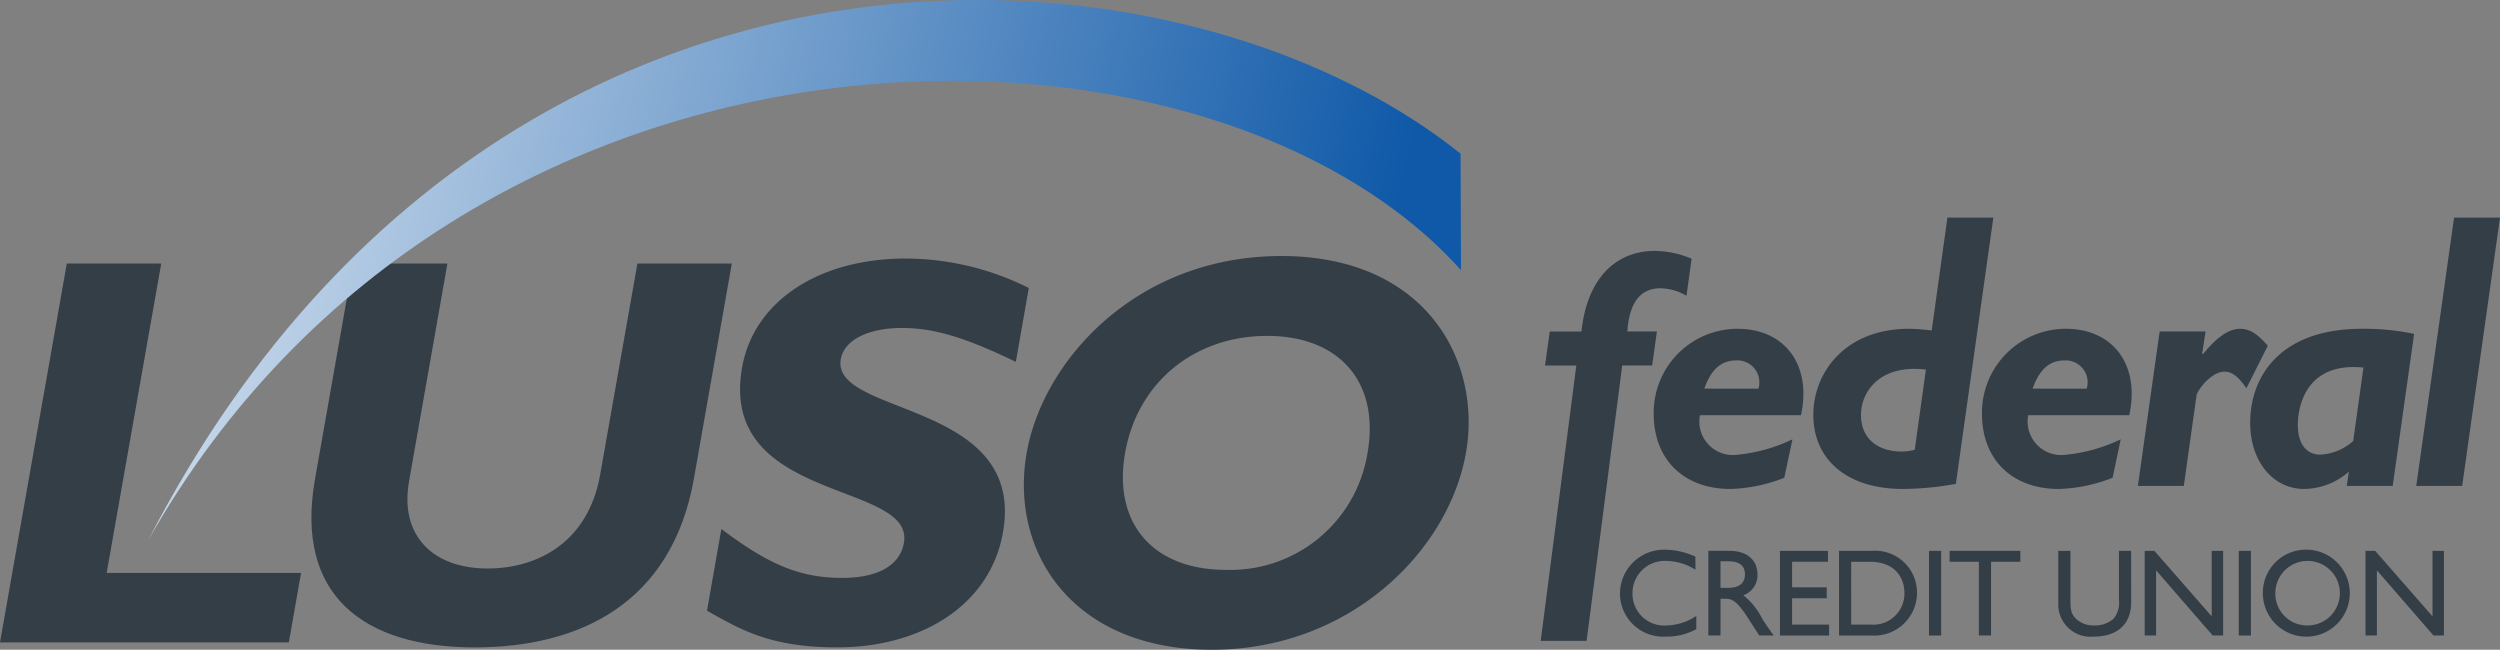 <svg id="header-logo" xmlns="http://www.w3.org/2000/svg" xmlns:xlink="http://www.w3.org/1999/xlink" width="265.667" height="69.044" viewBox="0 0 265.667 69.044">
  <rect x="0" y="0" width="265.667" height="69.044" fill="#808080" stroke="none"/>
  <defs>
    <linearGradient id="linear-gradient" x1="0.914" y1="0.666" x2="-0.026" y2="0.007" gradientUnits="objectBoundingBox">
      <stop offset="0" stop-color="#0f59a8"/>
      <stop offset="1" stop-color="#fff"/>
    </linearGradient>
    <clipPath id="clip-path">
      <rect id="Rectangle_6893" data-name="Rectangle 6893" width="265.667" height="69.044" fill="none"/>
    </clipPath>
    <clipPath id="clip-path-2">
      <path id="Path_17126" data-name="Path 17126" d="M107.762,0C76.5.013,41.375,15.343,19.694,57.426,53.192-1.761,131.9-1.717,159.209,28.71l-.044-12.379C146.891,6.505,128.182.01,107.839,0Z" transform="translate(-19.694)" fill="url(#linear-gradient)"/>
    </clipPath>
  </defs>
  <g id="Group_10003" data-name="Group 10003" transform="translate(0 0)">
    <path id="Path_17122" data-name="Path 17122" d="M7.1,35.04,0,75.3H30.693l1.3-7.378H11.334l5.8-32.88Z" transform="translate(0 -7.035)" fill="#343e47"/>
    <g id="Group_10002" data-name="Group 10002">
      <g id="Group_9994" data-name="Group 9994" transform="translate(0 0)">
        <g id="Group_9993" data-name="Group 9993" clip-path="url(#clip-path)">
          <path id="Path_17123" data-name="Path 17123" d="M86.081,35.04,82.054,57.886C79.7,71.226,69.8,75.83,58.759,75.83c-11.687,0-19.167-5.432-16.971-17.888l4.038-22.9H55.859L51.78,58.181c-1.02,5.785,2.556,9.266,8.342,9.266,5.309,0,10.7-2.774,11.97-9.977L76.048,35.04Z" transform="translate(-8.313 -7.034)" fill="#343e47"/>
          <path id="Path_17124" data-name="Path 17124" d="M126.821,45.354c-5.385-2.6-8.693-3.6-12.116-3.6-3.6,0-6.13,1.3-6.483,3.306-1.072,6.078,19.709,4.368,17.234,18.415-1.364,7.733-8.648,12.22-17.622,12.22-7.023,0-10.184-1.829-13.832-3.9l1.528-8.676c5.106,3.839,8.413,5.194,12.836,5.194,3.838,0,6.146-1.356,6.562-3.72,1.167-6.609-19.744-4.19-17.194-18.651,1.228-6.964,8.06-11.567,17.385-11.567A29.351,29.351,0,0,1,128.2,37.507Z" transform="translate(-18.872 -6.901)" fill="#343e47"/>
          <path id="Path_17125" data-name="Path 17125" d="M156.112,75.878c-14.944,0-21.514-10.519-19.68-20.918,1.738-9.863,11.7-20.921,27.058-20.921s21.349,11.117,19.621,20.921c-1.845,10.459-12.356,20.918-27,20.918m5.88-33.35c-7.769,0-13.785,4.959-15.1,12.432s2.949,12.43,10.72,12.43a14.754,14.754,0,0,0,15.041-12.43c1.317-7.473-2.948-12.432-10.659-12.432" transform="translate(-27.33 -6.833)" fill="#343e47"/>
        </g>
      </g>
      <g id="Group_9996" data-name="Group 9996" transform="translate(15.74)">
        <g id="Group_9995" data-name="Group 9995" clip-path="url(#clip-path-2)">
          <rect id="Rectangle_6894" data-name="Rectangle 6894" width="150.752" height="119.19" transform="translate(-25.025 12.036) rotate(-28.869)" fill="url(#linear-gradient)"/>
        </g>
      </g>
    </g>
  </g>
  <g id="Group_9998" data-name="Group 9998">
    <g id="Group_10000" data-name="Group 10000">
      <g id="Group_10001" data-name="Group 10001">
        <path id="Path_17127" data-name="Path 17127" d="M220.344,38.128a5.661,5.661,0,0,0-2.746-.8c-2.1,0-3.326,1.447-3.542,4.59H217.2l-.506,3.615h-3.181L209.729,74.8H204.85l3.784-29.258h-3.325l.507-3.615h3.361c.651-6.036,3.975-8.565,7.771-8.565a10.146,10.146,0,0,1,3.939.831Z" transform="translate(-41.125 -6.696)" fill="#343e47"/>
        <path id="Path_17128" data-name="Path 17128" d="M224.79,52.894a3.561,3.561,0,0,0,3.758,4.228,17.5,17.5,0,0,0,6.072-1.662l-.867,4.085a16.831,16.831,0,0,1-5.711,1.191c-4.986,0-8.167-3.143-8.167-7.986a8.918,8.918,0,0,1,8.891-9.036c5.133,0,7.915,3.939,6.758,9.181Zm6.215-2.82a2.332,2.332,0,0,0-2.348-3c-1.591,0-2.676.939-3.4,3Z" transform="translate(-44.142 -8.775)" fill="#343e47"/>
        <path id="Path_17129" data-name="Path 17129" d="M256.244,57.226a32.158,32.158,0,0,1-5.639.542c-5.819,0-9.506-3.035-9.506-7.878,0-4.446,3.325-9.145,10.193-9.145a23.031,23.031,0,0,1,2.385.181l1.672-11.993h4.879Zm-3.181-12.143c-4.663-.578-6.9,2.132-6.9,4.843,0,2.385,1.662,3.868,4.373,3.868a5.954,5.954,0,0,0,1.336-.181Z" transform="translate(-48.402 -5.808)" fill="#343e47"/>
        <path id="Path_17130" data-name="Path 17130" d="M268.438,52.894a3.562,3.562,0,0,0,3.76,4.228,17.5,17.5,0,0,0,6.069-1.662l-.866,4.085a16.827,16.827,0,0,1-5.71,1.191c-4.989,0-8.169-3.143-8.169-7.986a8.917,8.917,0,0,1,8.891-9.036c5.133,0,7.916,3.939,6.759,9.181Zm6.216-2.82a2.332,2.332,0,0,0-2.351-3c-1.59,0-2.673.939-3.4,3Z" transform="translate(-52.904 -8.775)" fill="#343e47"/>
        <path id="Path_17131" data-name="Path 17131" d="M291.083,46.351l.072.072c1.519-1.88,2.783-2.711,3.976-2.711.976,0,1.806.507,2.927,1.808l-2.277,4.517c-.831-1.228-1.517-1.771-2.312-1.771-1.157,0-2.422,1.3-2.964,2.387l-1.373,9.759h-4.879L286.566,44h4.879Z" transform="translate(-57.066 -8.775)" fill="#343e47"/>
        <path id="Path_17132" data-name="Path 17132" d="M314.327,60.412h-4.879l.217-1.519a7.268,7.268,0,0,1-4.735,1.842c-3.324,0-5.747-2.927-5.747-7.047,0-4.771,3.037-9.975,11.891-9.975a25.727,25.727,0,0,1,5.53.543ZM311.22,47.834c-6.071-.615-6.975,4.083-6.975,6.108,0,1.987.9,3.144,2.386,3.144a5.645,5.645,0,0,0,3.5-1.446Z" transform="translate(-60.063 -8.775)" fill="#343e47"/>
        <path id="Path_17133" data-name="Path 17133" d="M326.144,57.444h-4.879l4.019-28.51h4.88Z" transform="translate(-64.497 -5.808)" fill="#343e47"/>
        <path id="Path_17134" data-name="Path 17134" d="M223.41,75.216a5.92,5.92,0,0,0-3.1-.937,3.423,3.423,0,0,0-3.588,3.442,3.366,3.366,0,0,0,3.64,3.416,5.883,5.883,0,0,0,3.139-1.015v1.411a6.6,6.6,0,0,1-3.258.791,4.6,4.6,0,0,1-4.853-4.484,4.686,4.686,0,0,1,4.931-4.748,7.831,7.831,0,0,1,3.087.738Z" transform="translate(-43.242 -14.673)" fill="#343e47"/>
        <path id="Path_17135" data-name="Path 17135" d="M229.408,73.24c1.819,0,2.953.964,2.953,2.52a2.25,2.25,0,0,1-1.5,2.2,7.366,7.366,0,0,1,2.005,2.493c.382.62.606.923,1.225,1.781h-1.543l-1.187-1.846c-1.188-1.846-1.728-2.057-2.387-2.057h-.54v3.9h-1.293v-9Zm-.976,3.931h.83c1.385,0,1.781-.712,1.767-1.463-.014-.844-.515-1.359-1.767-1.359h-.83Z" transform="translate(-45.6 -14.703)" fill="#343e47"/>
        <path id="Path_17136" data-name="Path 17136" d="M241.765,74.4h-3.812v2.717h3.68v1.16h-3.68v2.8h3.93v1.16h-5.222V73.24h5.1Z" transform="translate(-47.512 -14.703)" fill="#343e47"/>
        <path id="Path_17137" data-name="Path 17137" d="M244.515,73.24h3.5a4.447,4.447,0,0,1,4.787,4.5,4.544,4.544,0,0,1-4.773,4.5h-3.509Zm1.292,7.835h2.057a3.3,3.3,0,0,0,3.6-3.337c0-1.807-1.148-3.337-3.666-3.337h-1.992Z" transform="translate(-49.088 -14.703)" fill="#343e47"/>
        <rect id="Rectangle_6895" data-name="Rectangle 6895" width="1.292" height="8.995" transform="translate(204.988 58.538)" fill="#343e47"/>
        <path id="Path_17138" data-name="Path 17138" d="M266.736,74.4h-3.113v7.833H262.33V74.4h-3.112V73.24h7.518Z" transform="translate(-52.04 -14.703)" fill="#343e47"/>
        <path id="Path_17139" data-name="Path 17139" d="M281.414,78.7c0,2.2-1.319,3.653-4,3.653a3.427,3.427,0,0,1-3.745-3.521V73.24h1.292v5.315c0,1.016.132,1.438.54,1.846a2.624,2.624,0,0,0,1.939.765,2.941,2.941,0,0,0,2.11-.724,2.624,2.624,0,0,0,.567-1.966V73.24h1.292Z" transform="translate(-54.942 -14.703)" fill="#343e47"/>
        <path id="Path_17140" data-name="Path 17140" d="M293.493,82.235h-1.109l-6.013-6.924v6.924h-1.212V73.24h1.028l6.093,6.964V73.24h1.213Z" transform="translate(-57.248 -14.703)" fill="#343e47"/>
        <rect id="Rectangle_6896" data-name="Rectangle 6896" width="1.293" height="8.995" transform="translate(237.906 58.538)" fill="#343e47"/>
        <path id="Path_17141" data-name="Path 17141" d="M305.693,73.091a4.62,4.62,0,1,1-4.827,4.616,4.58,4.58,0,0,1,4.827-4.616m0,8.045a3.429,3.429,0,1,0-3.5-3.429,3.377,3.377,0,0,0,3.5,3.429" transform="translate(-60.401 -14.673)" fill="#343e47"/>
        <path id="Path_17142" data-name="Path 17142" d="M322.848,82.235H321.74l-6.014-6.924v6.924h-1.212V73.24h1.029l6.093,6.964V73.24h1.213Z" transform="translate(-63.141 -14.703)" fill="#343e47"/>
      </g>
    </g>
  </g>
</svg>
